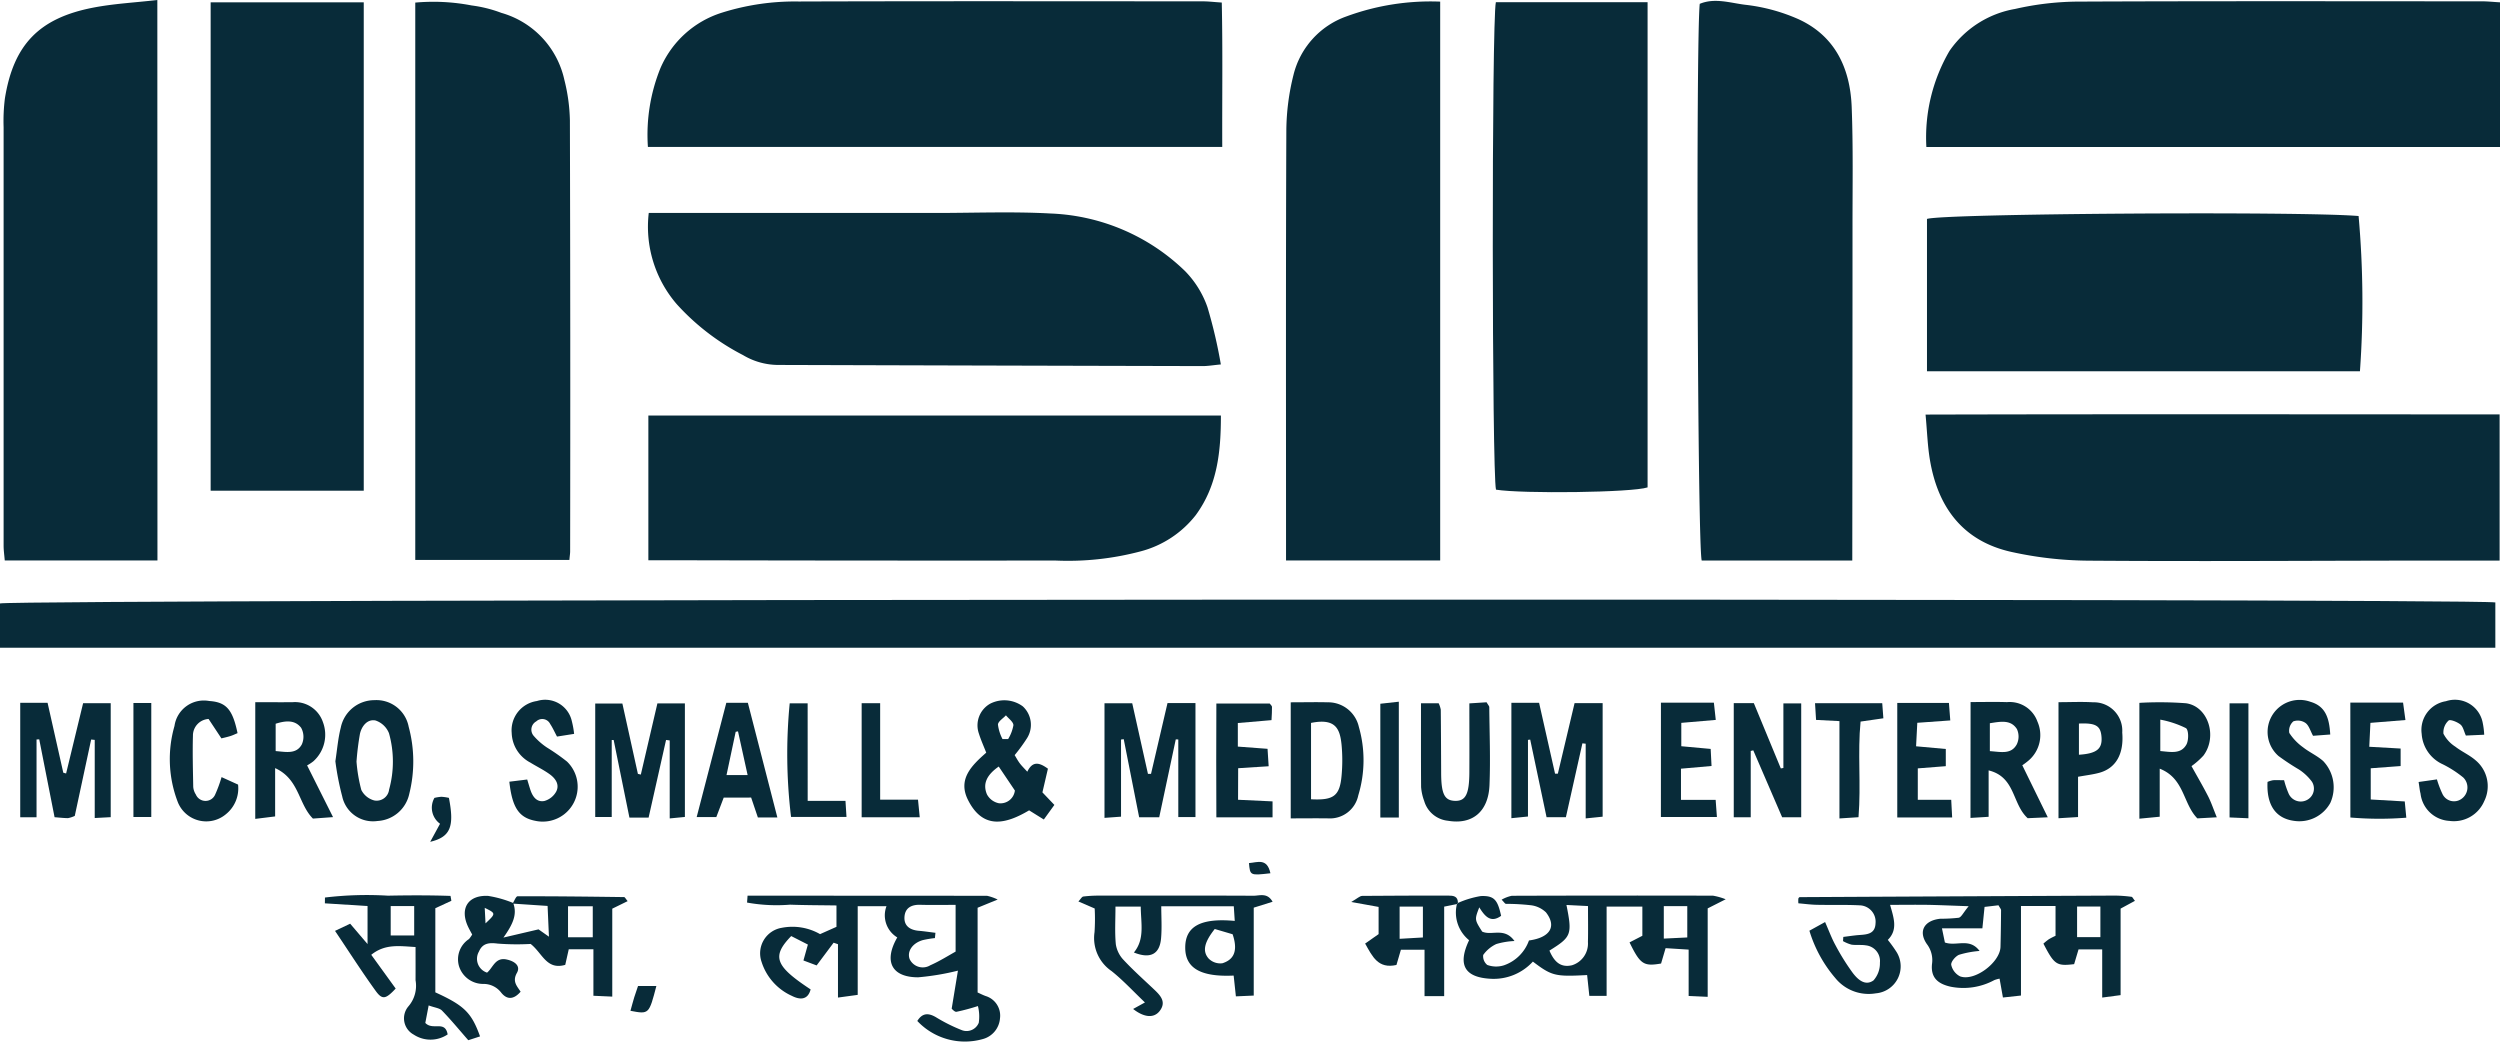 <?xml version="1.0" encoding="UTF-8"?>
<svg xmlns="http://www.w3.org/2000/svg" width="185.617" height="77.362" viewBox="0 0 185.617 77.362">
  <g id="MSME" transform="translate(-299.912 -2102.847)">
    <g id="_6NFsUp" data-name="6NFsUp" transform="translate(299.912 2102.847)">
      <g id="Group_171" data-name="Group 171" transform="translate(0 0)">
        <path id="Path_2940" data-name="Path 2940" d="M327.61,2180.807v-3.29c1.075-.323,183.447-.4,185.271-.075v3.365Z" transform="translate(-327.61 -2132.713)" fill="#082b39"></path>
        <path id="Path_2941" data-name="Path 2941" d="M339.3,2174.287H327.963c-.034-.414-.085-.753-.085-1.093q0-15.539,0-31.08a13.472,13.472,0,0,1,.095-2.127c.639-3.988,2.534-5.969,6.555-6.746,1.525-.295,3.09-.375,4.764-.566Z" transform="translate(-327.61 -2132.674)" fill="#082b39"></path>
        <path id="Path_2942" data-name="Path 2942" d="M369.913,2174.249H358.469v-41.382a14.97,14.97,0,0,1,4.182.211,9.682,9.682,0,0,1,2.211.552,6.646,6.646,0,0,1,4.676,4.971,13.272,13.272,0,0,1,.412,3q.045,16,.018,32.01C369.968,2173.765,369.943,2173.914,369.913,2174.249Z" transform="translate(-327.637 -2132.674)" fill="#082b39"></path>
        <path id="Path_2943" data-name="Path 2943" d="M434.623,2132.795v41.49H423.178v-1.521c0-10.155-.02-20.309.023-30.463a17.366,17.366,0,0,1,.528-4.055,6.166,6.166,0,0,1,3.921-4.349A18.093,18.093,0,0,1,434.623,2132.795Z" transform="translate(-327.694 -2132.674)" fill="#082b39"></path>
        <path id="Path_2944" data-name="Path 2944" d="M465.247,2174.29h-11.18c-.314-1.165-.436-38.608-.146-41.33,1.12-.469,2.286-.061,3.392.07a13.425,13.425,0,0,1,3.933,1.066c2.742,1.252,3.848,3.668,3.957,6.531.113,2.939.06,5.885.061,8.828q0,11.877-.016,23.755Z" transform="translate(-327.721 -2132.674)" fill="#082b39"></path>
        <path id="Path_2945" data-name="Path 2945" d="M375.757,2143.581a13.194,13.194,0,0,1,.917-5.815,7.368,7.368,0,0,1,4.591-4.155,17.986,17.986,0,0,1,5.7-.825c10-.033,20-.017,30-.012.4,0,.8.049,1.4.089.075,3.571.022,7.092.035,10.719Z" transform="translate(-327.652 -2132.674)" fill="#082b39"></path>
        <path id="Path_2946" data-name="Path 2946" d="M513.353,2132.847v10.74h-42.59a12.73,12.73,0,0,1,1.716-7.131,7.455,7.455,0,0,1,4.874-3.118,21.516,21.516,0,0,1,4.517-.544c10.051-.046,20.1-.024,30.152-.021C512.42,2132.772,512.818,2132.816,513.353,2132.847Z" transform="translate(-327.736 -2132.674)" fill="#082b39"></path>
        <path id="Path_2947" data-name="Path 2947" d="M513.324,2163.469v10.855c-2.293,0-4.5,0-6.7,0-7.946.011-15.892.064-23.837.005a27.477,27.477,0,0,1-5.712-.65c-3.592-.8-5.452-3.3-6.046-6.816-.176-1.039-.208-2.1-.327-3.381C484.941,2163.443,499.067,2163.467,513.324,2163.469Z" transform="translate(-327.736 -2132.701)" fill="#082b39"></path>
        <path id="Path_2948" data-name="Path 2948" d="M375.791,2174.3v-10.748H418.3c0,2.667-.25,5.188-1.863,7.39a7.657,7.657,0,0,1-4.115,2.7,21.021,21.021,0,0,1-6.32.677q-14.1.013-28.194-.021Z" transform="translate(-327.652 -2132.701)" fill="#082b39"></path>
        <path id="Path_2949" data-name="Path 2949" d="M354.631,2169.107H343.264v-36.26h11.367Z" transform="translate(-327.624 -2132.674)" fill="#082b39"></path>
        <path id="Path_2950" data-name="Path 2950" d="M375.82,2148.5h21.313c2.844,0,5.7-.116,8.531.04a15.167,15.167,0,0,1,9.979,4.28,7.215,7.215,0,0,1,1.661,2.683,36.2,36.2,0,0,1,.992,4.243c-.577.055-.964.124-1.352.123q-15.765-.037-31.528-.085a5.112,5.112,0,0,1-2.593-.729,17.31,17.31,0,0,1-4.92-3.779A8.8,8.8,0,0,1,375.82,2148.5Z" transform="translate(-327.652 -2132.688)" fill="#082b39"></path>
        <path id="Path_2951" data-name="Path 2951" d="M438.77,2132.835h11.265q.007,18.079,0,36.026c-1.131.387-9.321.483-11.255.169C438.477,2167.85,438.451,2134.279,438.77,2132.835Z" transform="translate(-327.707 -2132.674)" fill="#082b39"></path>
        <path id="Path_2952" data-name="Path 2952" d="M470.808,2160.253v-11.309c1.112-.4,27.717-.582,32.046-.217a72.064,72.064,0,0,1,.1,11.526Z" transform="translate(-327.736 -2132.688)" fill="#082b39"></path>
        <path id="Path_2953" data-name="Path 2953" d="M485.175,2200.193v6.424l-1.366.181v-3.576h-1.757l-.327,1.095c-1.3.155-1.468.048-2.281-1.524a4.6,4.6,0,0,1,.4-.323,5.352,5.352,0,0,1,.5-.258V2200h-2.566v6.648l-1.34.146-.249-1.4a2.17,2.17,0,0,0-.39.108,4.821,4.821,0,0,1-3.241.49c-.988-.22-1.482-.7-1.387-1.675a1.967,1.967,0,0,0-.381-1.492c-.66-.956-.191-1.756,1-1.879a12.369,12.369,0,0,0,1.363-.073c.2-.043.33-.364.742-.858-1.219-.041-2.1-.082-2.976-.1-.909-.015-1.819,0-2.859,0,.268.957.6,1.842-.169,2.6a10.127,10.127,0,0,1,.654.908,2.01,2.01,0,0,1-1.548,3.061,3.186,3.186,0,0,1-3-1.129,9.715,9.715,0,0,1-1.928-3.521l1.165-.643c.286.648.489,1.208.773,1.724a16.815,16.815,0,0,0,1.282,2.054c.367.483.922,1,1.539.555a1.9,1.9,0,0,0,.477-1.317,1.171,1.171,0,0,0-1.051-1.286c-.348-.057-.713,0-1.062-.053a2.747,2.747,0,0,1-.627-.261l.022-.312c.406-.049.809-.115,1.216-.143.587-.04,1.148-.095,1.177-.872a1.215,1.215,0,0,0-1.167-1.329c-1.062-.055-2.129-.016-3.193-.04-.466-.01-.931-.074-1.369-.111a1.776,1.776,0,0,1,0-.358c.016-.04.064-.1.1-.1q11.718-.063,23.436-.115a10.317,10.317,0,0,1,1.2.09c.066.008.118.136.252.3Zm-13.263,1.467.217,1.049c.862.309,1.822-.38,2.575.628a7.175,7.175,0,0,0-1.526.285c-.267.113-.613.524-.578.748a1.254,1.254,0,0,0,.657.854c1.071.394,2.967-1.031,3-2.19.024-.908.036-1.816.042-2.723,0-.086-.087-.172-.19-.365l-1.035.121c-.057.559-.1,1-.162,1.592Zm10.032.649h1.73v-2.27h-1.73Z" transform="translate(-327.727 -2132.732)" fill="#082b39"></path>
        <path id="Path_2954" data-name="Path 2954" d="M383.163,2199.235q8.89,0,17.78.008a3.61,3.61,0,0,1,.791.277l-1.491.61v6.292c.167.074.379.184.6.264a1.52,1.52,0,0,1,1.062,1.658,1.728,1.728,0,0,1-1.287,1.539,4.852,4.852,0,0,1-4.852-1.346c.366-.589.805-.62,1.389-.276a12.3,12.3,0,0,0,1.891.947.976.976,0,0,0,1.283-.537,3.157,3.157,0,0,0-.062-1.242,15.642,15.642,0,0,1-1.591.427c-.139.022-.319-.2-.358-.231l.464-2.825a18.669,18.669,0,0,1-2.955.495c-1.965,0-2.575-1.184-1.548-2.961a1.913,1.913,0,0,1-.8-2.32h-2.138v6.585l-1.465.2v-3.962l-.324-.112-1.261,1.688-.979-.368.33-1.181-1.238-.631c-1.467,1.517-1.2,2.218,1.441,3.961-.22.849-.866.749-1.39.48a4.133,4.133,0,0,1-2.257-2.542,1.92,1.92,0,0,1,1.515-2.514,4.125,4.125,0,0,1,2.833.471l1.218-.542v-1.587c-1.166-.017-2.308-.017-3.448-.058a12.342,12.342,0,0,1-3.19-.156Zm13.949,2.755-.039.393a7.834,7.834,0,0,0-.875.144c-.781.212-1.213.84-1,1.417a1.076,1.076,0,0,0,1.534.457c.681-.3,1.314-.7,1.878-1.015v-3.468c-.929,0-1.78.018-2.631-.006-.659-.018-1.125.235-1.166.906s.425.969,1.064,1.024C396.289,2201.876,396.7,2201.941,397.112,2201.99Z" transform="translate(-327.659 -2132.733)" fill="#082b39"></path>
        <path id="Path_2955" data-name="Path 2955" d="M435.952,2199.774a6.9,6.9,0,0,1,1.706-.513c.991-.037,1.238.28,1.5,1.468-.781.568-1.22.015-1.622-.629-.351.909-.351.909.215,1.8.708.331,1.649-.35,2.4.7a5.584,5.584,0,0,0-1.352.224,2.491,2.491,0,0,0-.971.811.834.834,0,0,0,.3.74,1.9,1.9,0,0,0,1.246.026,3.021,3.021,0,0,0,1.852-1.842c1.558-.213,2.082-1.032,1.262-2.087a1.956,1.956,0,0,0-1.154-.532,16.61,16.61,0,0,0-1.817-.1c-.074-.005-.14-.129-.321-.309a2.526,2.526,0,0,1,.76-.29q7.468-.026,14.936-.008a4.862,4.862,0,0,1,.941.267l-1.338.677v6.567l-1.414-.065v-3.442l-1.711-.107-.336,1.141c-1.295.223-1.545.062-2.341-1.569l.952-.491v-2.166h-2.654v6.626h-1.283l-.164-1.544c-2.379.127-2.623.065-4.028-1a3.938,3.938,0,0,1-3.127,1.276c-1.93-.1-2.486-1.02-1.608-2.864a2.639,2.639,0,0,1-.905-2.682Zm6.793,3.537c.344.807.812,1.287,1.673,1.089a1.686,1.686,0,0,0,1.186-1.727c.021-.85.005-1.7.005-2.669l-1.6-.081C444.448,2202.121,444.383,2202.292,442.745,2203.311Zm8.492-3.3v2.409l1.743-.085v-2.323Z" transform="translate(-327.705 -2132.732)" fill="#082b39"></path>
        <path id="Path_2956" data-name="Path 2956" d="M419.356,2201.107l-.071-1.09H413.9c0,.779.056,1.581-.013,2.372-.1,1.193-.794,1.554-2.019,1.063.822-1,.519-2.155.509-3.408H410.5c0,.992-.059,1.9.027,2.8a2.168,2.168,0,0,0,.579,1.165c.725.778,1.525,1.489,2.3,2.224.465.444.878.916.371,1.568-.425.545-1.156.48-1.966-.156l.877-.484c-.866-.824-1.619-1.644-2.477-2.329a2.966,2.966,0,0,1-1.266-2.884,14.665,14.665,0,0,0,.012-1.763l-1.209-.523c.169-.176.256-.352.365-.366a9.566,9.566,0,0,1,1.21-.067c3.809,0,7.617-.011,11.425.009.457,0,1.026-.25,1.418.447l-1.4.438v6.527l-1.325.059-.166-1.544c-2.446.116-3.591-.553-3.595-2.06C415.671,2201.526,416.807,2200.872,419.356,2201.107Zm-1.484.6c-.772.971-.942,1.651-.448,2.2a1.211,1.211,0,0,0,1.019.343c.6-.195,1.265-.654.754-2.153Z" transform="translate(-327.68 -2132.732)" fill="#082b39"></path>
        <path id="Path_2957" data-name="Path 2957" d="M365.7,2199.821c.123-.19.246-.543.369-.543,2.636-.007,5.271.024,7.907.06.063,0,.124.137.266.3l-1.143.56v6.529l-1.4-.063v-3.451h-1.831l-.26,1.156c-1.394.408-1.7-.878-2.569-1.552a18.449,18.449,0,0,1-2.455-.027c-.642-.082-1.117-.027-1.382.589a1.078,1.078,0,0,0,.6,1.568c.434-.348.6-1.152,1.437-.979.611.125,1.074.477.782.995-.366.648.015.993.273,1.4-.514.591-1.012.613-1.45.059a1.642,1.642,0,0,0-1.293-.637,1.874,1.874,0,0,1-1.837-1.338,1.8,1.8,0,0,1,.747-1.994,2.3,2.3,0,0,0,.237-.336c-.089-.167-.21-.375-.311-.591-.622-1.34-.008-2.342,1.483-2.278a8.287,8.287,0,0,1,1.872.528c.324.858-.037,1.6-.724,2.568l2.606-.61.773.544-.1-2.284Zm5.951.2h-1.837v2.3h1.837Zm-7.963,1.269c.781-.738.781-.738-.059-1.154Z" transform="translate(-327.64 -2132.732)" fill="#082b39"></path>
        <path id="Path_2958" data-name="Path 2958" d="M439.925,2184.9h2.056l1.186,5.263.208,0c.409-1.723.817-3.447,1.241-5.237H446.7v8.43l-1.259.129v-5.548l-.244-.026c-.4,1.8-.8,3.6-1.225,5.483h-1.436l-1.214-5.761-.166.021v5.69l-1.232.124Z" transform="translate(-327.709 -2132.72)" fill="#082b39"></path>
        <path id="Path_2959" data-name="Path 2959" d="M359.954,2206.411c2.151.982,2.685,1.507,3.319,3.27l-.873.284c-.686-.785-1.29-1.52-1.951-2.2-.183-.189-.535-.215-.991-.383l-.249,1.3c.57.593,1.464-.22,1.659.852a2.274,2.274,0,0,1-2.521.014,1.372,1.372,0,0,1-.39-2.1,2.34,2.34,0,0,0,.527-1.939c.005-.8,0-1.6,0-2.463-1.223-.074-2.264-.246-3.289.577l1.814,2.506c-.735.786-.989.859-1.486.173-1.033-1.428-1.982-2.916-3.018-4.455l1.125-.533,1.29,1.513v-2.825l-3.168-.2.006-.431a26.113,26.113,0,0,1,4.679-.138c1.547-.032,3.1-.036,4.643.017l.064.363-1.191.551v6.245Zm-1.571-6.406h-1.744v2.181h1.744Z" transform="translate(-327.631 -2132.732)" fill="#082b39"></path>
        <path id="Path_2960" data-name="Path 2960" d="M414.979,2187.616l-1.229,5.785h-1.489l-1.146-5.8-.2.028v5.726l-1.228.089v-8.511h2.059c.393,1.761.78,3.5,1.168,5.245l.228,0,1.224-5.257h2.076v8.466h-1.275v-5.764Z" transform="translate(-327.682 -2132.72)" fill="#082b39"></path>
        <path id="Path_2961" data-name="Path 2961" d="M329.113,2184.9h2.03l1.167,5.191.209.057,1.263-5.219h2.049v8.463l-1.187.063v-5.8l-.265-.028-1.216,5.67a2,2,0,0,1-.5.166c-.3,0-.591-.036-1-.067l-1.139-5.783-.2.012v5.774h-1.211Z" transform="translate(-327.611 -2132.72)" fill="#082b39"></path>
        <path id="Path_2962" data-name="Path 2962" d="M375.806,2193.424h-1.424l-1.17-5.759-.144,0v5.717h-1.225v-8.426h2.016l1.152,5.222.218.052,1.23-5.284H378.5v8.43l-1.127.11v-5.792l-.271-.035C376.675,2189.567,376.244,2191.478,375.806,2193.424Z" transform="translate(-327.649 -2132.72)" fill="#082b39"></path>
        <path id="Path_2963" data-name="Path 2963" d="M456.449,2184.923h1.489c.663,1.6,1.334,3.226,2.005,4.85l.191-.034v-4.793h1.323v8.452h-1.416q-1.07-2.482-2.143-4.968l-.189.044v4.927h-1.26Z" transform="translate(-327.723 -2132.72)" fill="#082b39"></path>
        <path id="Path_2964" data-name="Path 2964" d="M405.478,2189.793l-.409,1.758.888.932-.784,1.083-1.092-.68c-1.712,1.014-3.414,1.465-4.539-.775-.776-1.543.278-2.56,1.355-3.508-.192-.492-.4-.948-.547-1.424a1.847,1.847,0,0,1,.842-2.213,2.314,2.314,0,0,1,2.422.2,1.862,1.862,0,0,1,.316,2.357,12.741,12.741,0,0,1-.922,1.263c.117.19.233.412.381.609s.325.367.557.622C404.342,2189.2,404.841,2189.33,405.478,2189.793Zm-3.653-.16c-.885.62-1.206,1.277-.876,2.063a1.286,1.286,0,0,0,.89.663,1.075,1.075,0,0,0,1.186-.945Zm.281-2.038h.417a2.968,2.968,0,0,0,.393-1.032c-.005-.248-.357-.489-.555-.733-.21.229-.58.448-.593.688A3.138,3.138,0,0,0,402.106,2187.594Z" transform="translate(-327.673 -2132.72)" fill="#082b39"></path>
        <path id="Path_2965" data-name="Path 2965" d="M486.592,2193.505v-8.6a26.225,26.225,0,0,1,3.457.029c1.649.223,2.364,2.464,1.3,3.885a5.585,5.585,0,0,1-.887.783c.41.739.843,1.477,1.232,2.237.228.447.387.928.646,1.563l-1.443.08c-1.08-1.1-.952-2.97-2.795-3.69v3.567Zm1.553-7.354v2.333c.763.063,1.52.249,1.934-.475.184-.32.179-1.083-.03-1.227A7.283,7.283,0,0,0,488.145,2186.151Z" transform="translate(-327.75 -2132.72)" fill="#082b39"></path>
        <path id="Path_2966" data-name="Path 2966" d="M346.58,2184.855c.976,0,1.876.01,2.777,0a2.187,2.187,0,0,1,2.246,1.48,2.65,2.65,0,0,1-.709,2.907,3.241,3.241,0,0,1-.465.307l1.925,3.839-1.493.109c-1.09-1.093-1.009-2.93-2.806-3.747v3.587l-1.476.183Zm1.514,3.63c.767.063,1.527.247,1.936-.483a1.384,1.384,0,0,0-.045-1.247c-.478-.619-1.194-.521-1.891-.3Z" transform="translate(-327.627 -2132.72)" fill="#082b39"></path>
        <path id="Path_2967" data-name="Path 2967" d="M423.526,2184.864c1.017,0,1.873-.023,2.729,0a2.337,2.337,0,0,1,2.329,1.823,8.967,8.967,0,0,1-.042,5.087,2.144,2.144,0,0,1-2.225,1.708c-.9-.013-1.793,0-2.791,0Zm1.508,7.2c1.685.089,2.135-.252,2.268-1.757a12.492,12.492,0,0,0,0-2.279c-.119-1.208-.45-2-2.268-1.634Z" transform="translate(-327.694 -2132.72)" fill="#082b39"></path>
        <path id="Path_2968" data-name="Path 2968" d="M474.048,2184.845c1,0,1.851-.023,2.7.006a2.188,2.188,0,0,1,2.265,1.446,2.481,2.481,0,0,1-.67,2.9,5.623,5.623,0,0,1-.455.343l1.891,3.861-1.491.068c-1.169-1.068-.894-3.057-2.9-3.55v3.446l-1.347.083Zm1.431,1.572v2.073c.8.048,1.577.274,2-.506a1.33,1.33,0,0,0,.012-1.129C477.038,2186.138,476.287,2186.292,475.479,2186.417Z" transform="translate(-327.739 -2132.72)" fill="#082b39"></path>
        <path id="Path_2969" data-name="Path 2969" d="M352.532,2189.24c.137-.9.2-1.708.4-2.488a2.546,2.546,0,0,1,2.5-2.047,2.436,2.436,0,0,1,2.543,1.975,9.874,9.874,0,0,1,.048,4.964,2.553,2.553,0,0,1-2.361,2.032,2.338,2.338,0,0,1-2.623-1.832A20.3,20.3,0,0,1,352.532,2189.24Zm1.571.046a11.7,11.7,0,0,0,.356,2.086,1.5,1.5,0,0,0,.963.779.931.931,0,0,0,1.1-.81,7.805,7.805,0,0,0-.008-4.178,1.634,1.634,0,0,0-1.006-.951c-.6-.116-1.019.415-1.15.987A20.274,20.274,0,0,0,354.1,2189.286Z" transform="translate(-327.632 -2132.72)" fill="#082b39"></path>
        <path id="Path_2970" data-name="Path 2970" d="M433.207,2184.934h1.311a1.912,1.912,0,0,1,.158.479c.017,1.573.02,3.145.028,4.718.007,1.528.246,2.015,1,2.049.811.036,1.085-.476,1.094-2.106.009-1.668,0-3.336,0-5.13l1.279-.082c.109.195.2.28.2.366.017,1.927.093,3.857.016,5.781-.079,1.98-1.278,2.957-3.081,2.65a2.05,2.05,0,0,1-1.767-1.468,3.786,3.786,0,0,1-.23-1.034C433.2,2189.136,433.207,2187.114,433.207,2184.934Z" transform="translate(-327.703 -2132.72)" fill="#082b39"></path>
        <path id="Path_2971" data-name="Path 2971" d="M512.212,2187.271l-1.362.061c-.139-.3-.2-.651-.4-.817-.237-.194-.766-.4-.879-.3a1.19,1.19,0,0,0-.385.98,2.5,2.5,0,0,0,.88.961c.477.371,1.054.619,1.506,1.014a2.5,2.5,0,0,1,.639,3.039,2.451,2.451,0,0,1-2.591,1.459,2.287,2.287,0,0,1-2.135-2.026c-.063-.237-.082-.486-.143-.862l1.36-.193a7.421,7.421,0,0,0,.4,1.058.947.947,0,0,0,1.408.4,1.035,1.035,0,0,0,.151-1.594,8.073,8.073,0,0,0-1.521-.983,2.669,2.669,0,0,1-1.57-2.26,2.158,2.158,0,0,1,1.8-2.425,2.1,2.1,0,0,1,2.718,1.537A5.726,5.726,0,0,1,512.212,2187.271Z" transform="translate(-327.768 -2132.72)" fill="#082b39"></path>
        <path id="Path_2972" data-name="Path 2972" d="M500.771,2187.255l-1.277.095c-.2-.364-.3-.755-.555-.948a1,1,0,0,0-.908-.123.926.926,0,0,0-.3.859,3.945,3.945,0,0,0,1.021,1.065c.474.376,1.053.625,1.5,1.028a2.825,2.825,0,0,1,.526,3.1,2.621,2.621,0,0,1-2.688,1.336c-1.372-.182-2.061-1.179-1.975-2.893a1.891,1.891,0,0,1,.408-.124c.25-.021.5,0,.822,0a6.6,6.6,0,0,0,.334.985.983.983,0,0,0,1.4.461.951.951,0,0,0,.335-1.333,3.706,3.706,0,0,0-.966-.91,17.889,17.889,0,0,1-1.516-1,2.377,2.377,0,0,1,2.376-4.024C500.423,2185.157,500.7,2186.033,500.771,2187.255Z" transform="translate(-327.758 -2132.72)" fill="#082b39"></path>
        <path id="Path_2973" data-name="Path 2973" d="M365.46,2190.759l1.327-.163c.081.265.148.493.219.719.164.522.463.986,1.053.876a1.45,1.45,0,0,0,.876-.69c.279-.53-.054-.99-.484-1.3-.449-.324-.955-.567-1.428-.86a2.566,2.566,0,0,1-1.388-2.2,2.193,2.193,0,0,1,1.874-2.372,2.028,2.028,0,0,1,2.59,1.493,6.473,6.473,0,0,1,.17.946l-1.27.2c-.18-.337-.318-.651-.506-.933a.654.654,0,0,0-1.036-.193.7.7,0,0,0-.2,1.06,4.838,4.838,0,0,0,1,.882,15.294,15.294,0,0,1,1.484,1.04,2.593,2.593,0,0,1-2.349,4.4C366.188,2193.433,365.671,2192.7,365.46,2190.759Z" transform="translate(-327.643 -2132.72)" fill="#082b39"></path>
        <path id="Path_2974" data-name="Path 2974" d="M385.373,2193.416h-1.447l-.5-1.479H381.39l-.55,1.447h-1.458c.755-2.908,1.476-5.68,2.2-8.483h1.6Zm-2.208-3.148-.715-3.247-.172.033-.681,3.214Z" transform="translate(-327.656 -2132.72)" fill="#082b39"></path>
        <path id="Path_2975" data-name="Path 2975" d="M482.032,2190.393v2.99l-1.451.089v-8.617c.886,0,1.729-.043,2.565.009a2.108,2.108,0,0,1,2.168,2.245c.133,1.583-.466,2.652-1.711,2.99C483.122,2190.23,482.621,2190.285,482.032,2190.393Zm.066-1.636c1.328-.087,1.741-.437,1.677-1.315-.062-.834-.416-1.057-1.677-1Z" transform="translate(-327.744 -2132.72)" fill="#082b39"></path>
        <path id="Path_2976" data-name="Path 2976" d="M435.866,2199.857l-.943.19v6.643h-1.458v-3.441H431.71l-.33,1.128c-1.361.309-1.784-.625-2.325-1.589l1-.7v-2.02l-2.034-.367c.447-.253.632-.449.82-.452,2.128-.024,4.256-.018,6.384-.022.382,0,.724.041.719.545Zm-4.251,2.579,1.729-.1v-2.291h-1.729Z" transform="translate(-327.698 -2132.732)" fill="#082b39"></path>
        <path id="Path_2977" data-name="Path 2977" d="M419.611,2192.1l2.561.12v1.183H418c-.018-2.8-.008-5.566,0-8.449h3.961c.065.092.167.17.169.25.007.3-.018.593-.036.984l-2.5.214v1.75l2.206.165.083,1.295-2.264.145Z" transform="translate(-327.689 -2132.72)" fill="#082b39"></path>
        <path id="Path_2978" data-name="Path 2978" d="M502.269,2184.886h3.915l.176,1.294-2.6.21-.085,1.775,2.328.132v1.3l-2.22.165v2.318l2.526.145.115,1.206a25.253,25.253,0,0,1-4.152-.014Z" transform="translate(-327.764 -2132.72)" fill="#082b39"></path>
        <path id="Path_2979" data-name="Path 2979" d="M451.037,2184.89h3.931l.14,1.281-2.559.219v1.735l2.181.2.064,1.267-2.269.2v2.317H455.1l.093,1.273h-4.159Z" transform="translate(-327.718 -2132.72)" fill="#082b39"></path>
        <path id="Path_2980" data-name="Path 2980" d="M468.6,2184.91h3.836l.1,1.3-2.449.175-.09,1.745,2.206.2v1.276l-2.079.163v2.333h2.482l.069,1.31H468.6Z" transform="translate(-327.734 -2132.72)" fill="#082b39"></path>
        <path id="Path_2981" data-name="Path 2981" d="M344.072,2190.418l1.225.556a2.46,2.46,0,0,1-.905,2.2,2.271,2.271,0,0,1-3.561-.878,8.873,8.873,0,0,1-.255-5.673,2.2,2.2,0,0,1,2.573-1.857c1.263.084,1.74.615,2.109,2.388-.17.07-.346.157-.531.215-.234.074-.475.125-.666.174l-.954-1.442a1.234,1.234,0,0,0-1.161,1.242c-.036,1.264,0,2.532.022,3.8a1.216,1.216,0,0,0,.194.567.78.78,0,0,0,1.439-.007A9.849,9.849,0,0,0,344.072,2190.418Z" transform="translate(-327.621 -2132.72)" fill="#082b39"></path>
        <path id="Path_2982" data-name="Path 2982" d="M462.489,2184.93h4.99l.084,1.121-1.692.244c-.231,2.312.043,4.68-.154,7.1l-1.415.092v-7.227l-1.736-.089Z" transform="translate(-327.729 -2132.72)" fill="#082b39"></path>
        <path id="Path_2983" data-name="Path 2983" d="M387.629,2192.18h2.806l.075,1.194h-4.116a38.876,38.876,0,0,1-.1-8.433h1.332Z" transform="translate(-327.661 -2132.72)" fill="#082b39"></path>
        <path id="Path_2984" data-name="Path 2984" d="M391.641,2193.4v-8.469h1.374v7.163h2.81l.129,1.306Z" transform="translate(-327.666 -2132.72)" fill="#082b39"></path>
        <path id="Path_2985" data-name="Path 2985" d="M494.694,2193.474l-1.4-.062v-8.474h1.4Z" transform="translate(-327.756 -2132.72)" fill="#082b39"></path>
        <path id="Path_2986" data-name="Path 2986" d="M337.526,2184.915h1.325v8.464h-1.325Z" transform="translate(-327.619 -2132.72)" fill="#082b39"></path>
        <path id="Path_2987" data-name="Path 2987" d="M430.185,2193.419v-8.448l1.373-.152v8.6Z" transform="translate(-327.7 -2132.72)" fill="#082b39"></path>
        <path id="Path_2988" data-name="Path 2988" d="M359.893,2191.967a2.994,2.994,0,0,1,.521-.082,3.421,3.421,0,0,1,.554.081c.416,2.136.122,2.9-1.389,3.263l.73-1.342A1.472,1.472,0,0,1,359.893,2191.967Z" transform="translate(-327.638 -2132.726)" fill="#082b39"></path>
        <path id="Path_2989" data-name="Path 2989" d="M374.46,2207.787c.118-.422.191-.709.278-.992s.187-.56.284-.849h1.362C375.836,2208.05,375.836,2208.05,374.46,2207.787Z" transform="translate(-327.651 -2132.738)" fill="#082b39"></path>
        <path id="Path_2990" data-name="Path 2990" d="M422.017,2197.567c-1.511.172-1.511.172-1.593-.755C421.055,2196.764,421.766,2196.41,422.017,2197.567Z" transform="translate(-327.692 -2132.73)" fill="#082b39"></path>
      </g>
    </g>
  </g>
</svg>
